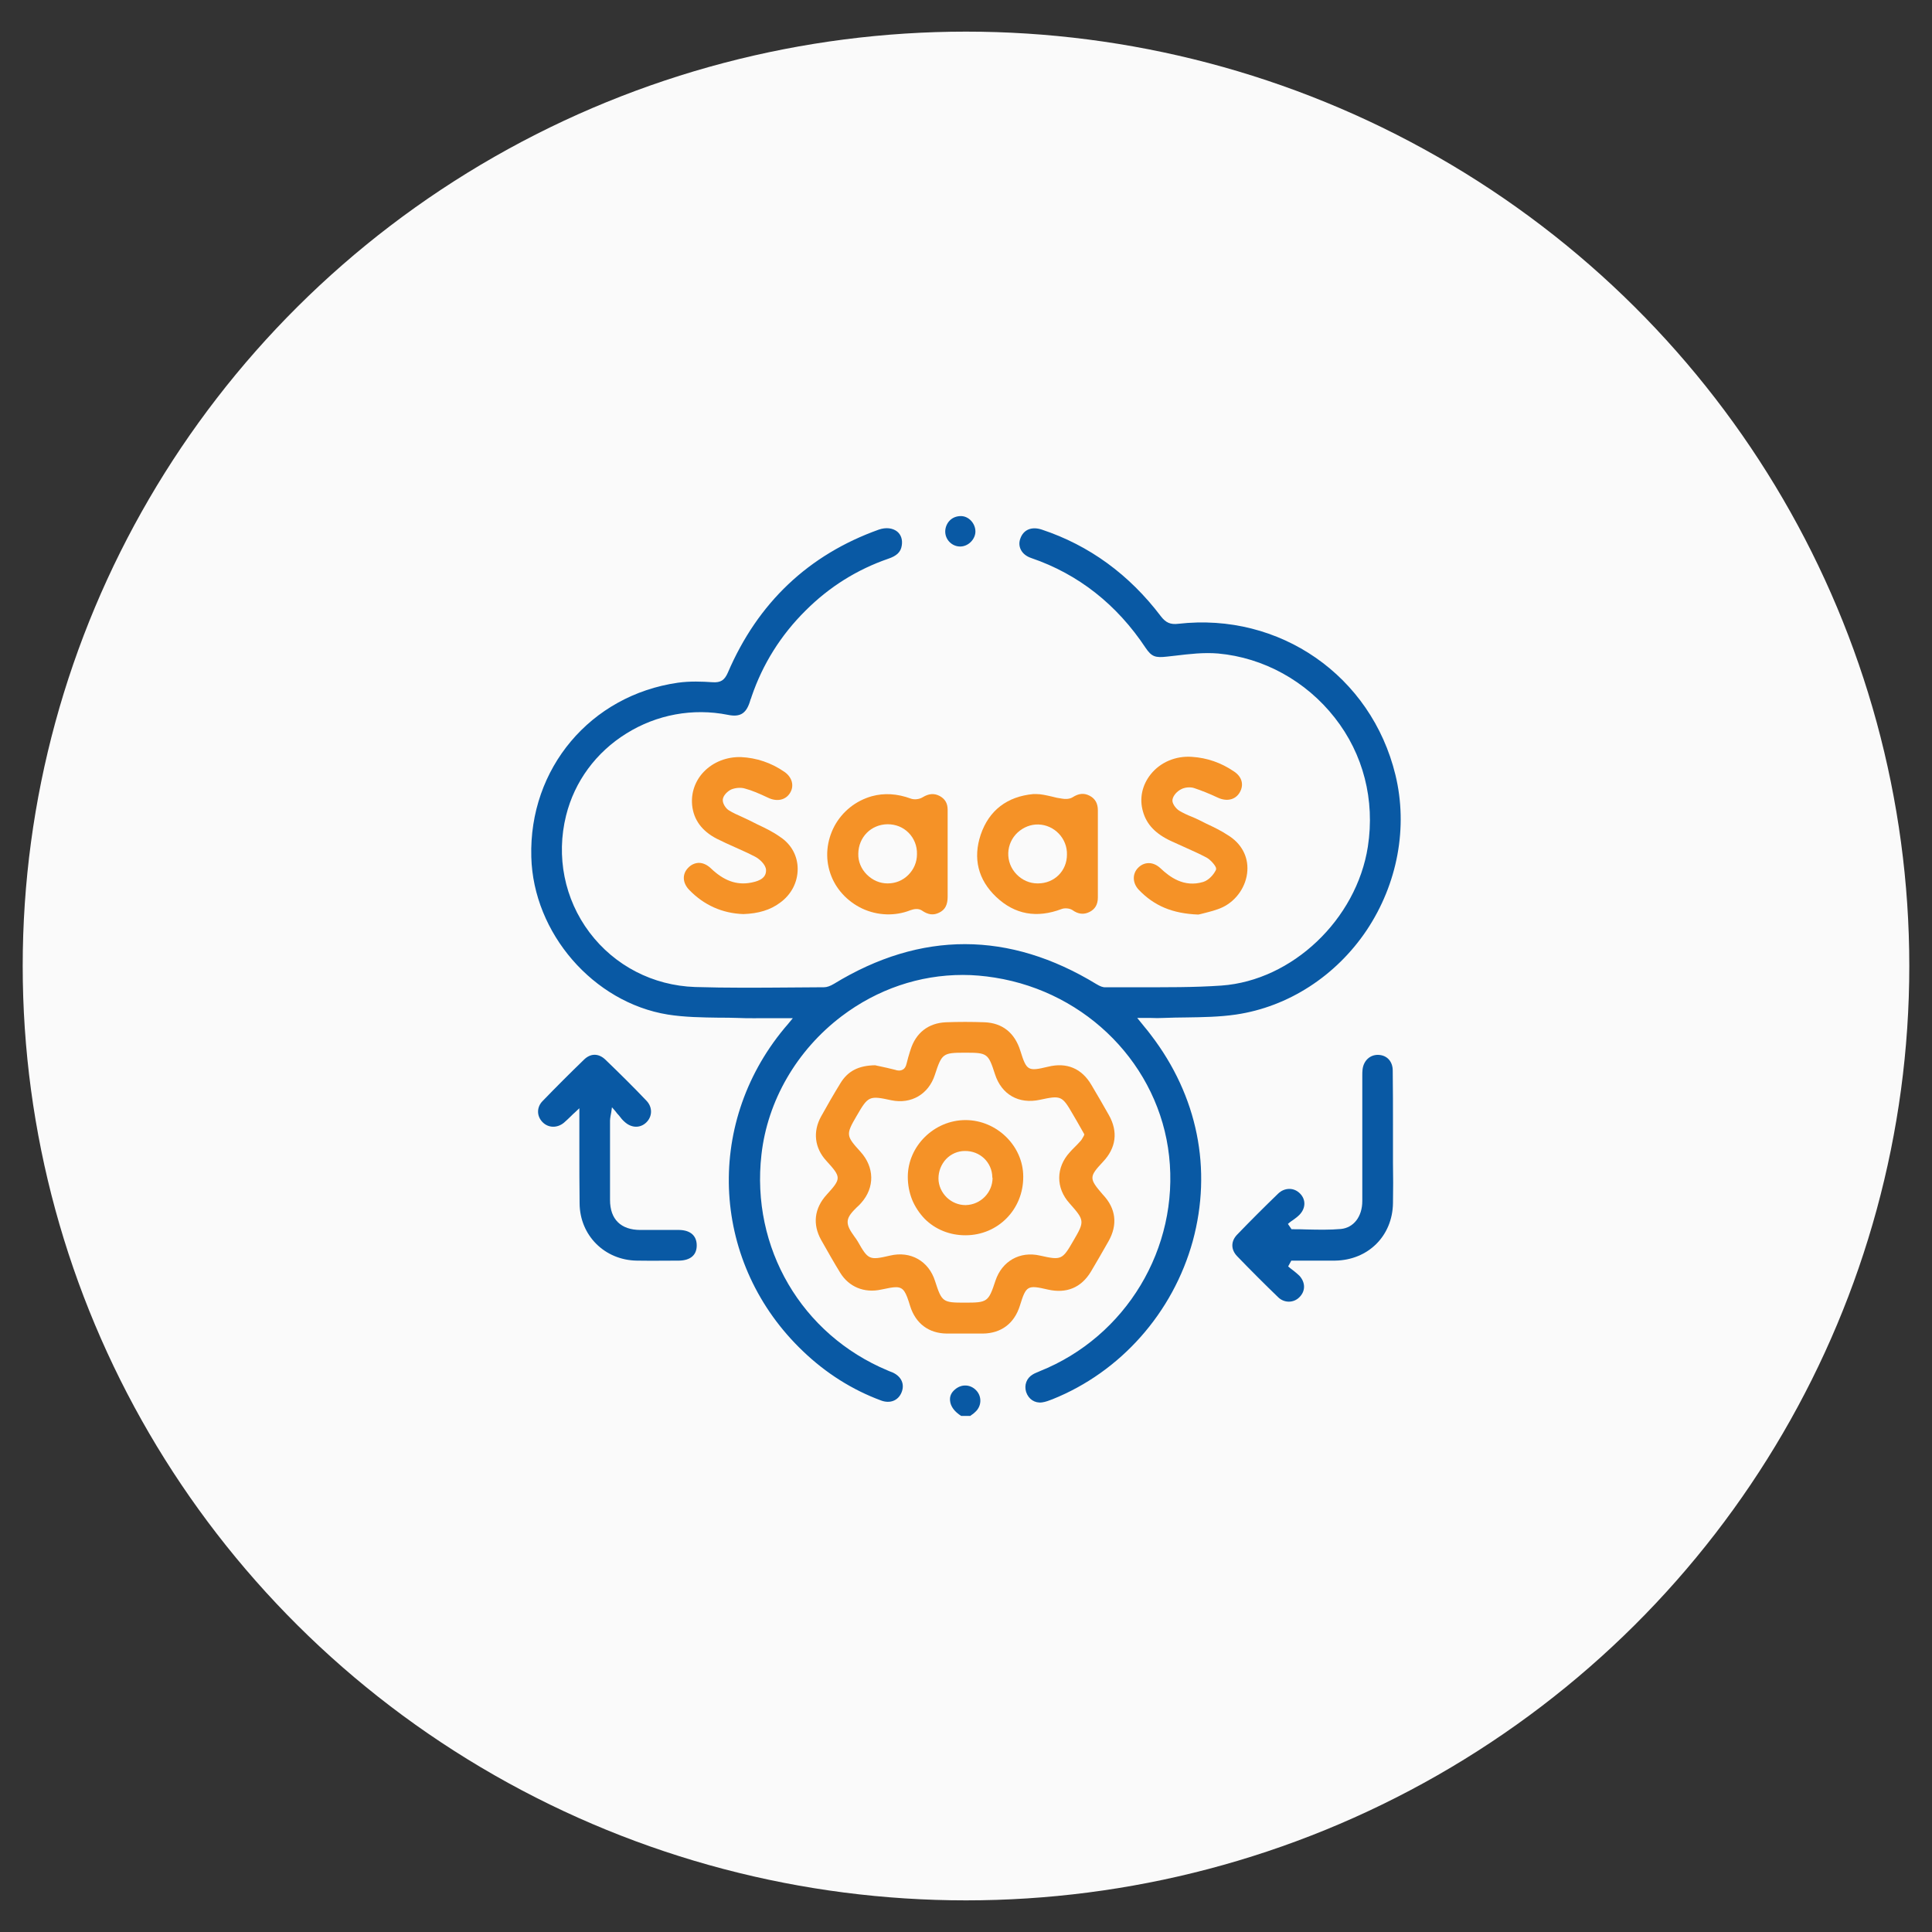<svg xmlns="http://www.w3.org/2000/svg" xmlns:xlink="http://www.w3.org/1999/xlink" version="1.1" id="Layer_1" x="0px" y="0px" viewBox="0 0 800 800" style="enable-background:new 0 0 800 800;" xml:space="preserve"><rect x="0" y="0" width="800" height="800" fill="#333333" stroke="none"/> <style type="text/css"> .st0{fill:#FAFAFA;} .st1{fill:#0959A4;} .st2{fill:#F59227;} </style> <ellipse class="st0" cx="400" cy="400" rx="390.6" ry="386.9"></ellipse> <g> </g> <g> </g> <g> <g> <path class="st1" d="M403.9,584.6c-0.5,0.5-1,0.9-1.6,1.3c-0.2,0.1-0.4,0.3-0.5,0.4H398c-2.7-1.7-4.4-3.9-4.6-6.3 c-0.2-1.8,0.5-3.4,2.1-4.7c2.7-2.3,6.4-2.1,8.8,0.5C406.6,578.3,406.5,582.2,403.9,584.6z"></path> </g> <g> <path class="st1" d="M565.9,385.2c-12.7,18.9-32.4,31.7-54.1,34.9c-6.8,1-13.9,1.1-20.7,1.2c-3,0-6,0.1-9.1,0.2 c-1.8,0.1-3.7,0.1-5.8,0c-1,0-2.1,0-3.3,0h-2l1.3,1.6c0.6,0.7,1.1,1.4,1.7,2.1c1,1.2,1.9,2.3,2.7,3.4 c19.3,25.2,25.4,55.5,17.3,85.3c-8.2,29.7-29.9,54.2-58.1,65.5c-1.3,0.5-2.8,1.1-4.3,1.3c-3,0.4-5.6-1.3-6.6-4.3 c-0.9-2.9,0.2-5.8,2.8-7.3c0.8-0.5,1.7-0.8,2.6-1.2l0.2-0.1c35.8-14.3,57.8-51,53.6-89.1c-4.1-37.4-33.8-67.8-72.2-73.9 c-4.4-0.7-8.8-1.1-13.2-1.1c-18,0-35.4,5.9-50.2,17.1c-18.6,14.1-30.7,35-33.2,57.3c-4.4,38.6,16.6,74.5,52.3,89.4 c0.2,0.1,0.5,0.2,0.7,0.3c0.4,0.2,0.9,0.3,1.3,0.5c3.7,1.7,5.1,4.9,3.7,8.3c-1.4,3.4-4.8,4.7-8.5,3.3 c-11.9-4.4-22.8-11.3-32.2-20.3c-37.9-36-41.2-93.5-7.9-133.7c0.3-0.4,0.7-0.8,1.2-1.4l2.4-2.9h-2.1c-2.4,0-4.7,0-7,0 c-4.9,0-9.5,0.1-14.1-0.1c-2.4-0.1-4.9-0.1-7.3-0.1c-7.1-0.1-14.4-0.2-21.3-1.3c-30.8-5-55.7-33.7-56.5-65.3 c-1-36.6,24.5-66.9,60.7-72.1c5-0.7,10.1-0.5,14.4-0.2c3.3,0.2,4.9-0.8,6.3-4c12.4-28.9,33.4-48.8,62.5-59.2 c2.9-1,5.7-0.7,7.6,0.8c1.6,1.3,2.3,3.4,1.9,5.8c-0.4,2.7-2.1,4.3-5.7,5.5c-12.7,4.4-24.2,11.5-34.1,21.4 c-10.3,10.2-17.8,22.2-22.4,35.7c-0.1,0.4-0.2,0.7-0.4,1.1c-0.1,0.4-0.3,0.9-0.4,1.3c-1.6,4.7-4.1,6.1-9,5.1 c-14.5-2.9-29.5-0.1-42,7.7c-12.6,7.8-21.5,19.9-25,34c-4.2,16.9-0.7,34.6,9.7,48.4c10.4,13.8,26.3,22,43.7,22.6 c13.1,0.4,26.4,0.3,39.3,0.2c4.7,0,9.4-0.1,14.1-0.1c1.2,0,2.6-0.5,4.1-1.4c36-22,72.6-21.9,108.7,0.1c1.5,0.9,2.7,1.4,3.8,1.3 c4.5,0,9.1,0,13.6,0c11.3,0,22.9,0.1,34.4-0.7c29.3-2.1,55.9-27.4,60.6-57.5c3-19.4-1.9-38.4-13.7-53.4 c-11.9-15.2-29.5-24.9-48.3-26.6c-5.9-0.5-11.9,0.2-17.7,0.9c-1.2,0.1-2.4,0.3-3.6,0.4c-4.6,0.5-6.2,0.1-8.7-3.6 c-12-18.1-28-30.6-47.3-37.2c-2.1-0.7-3.6-1.9-4.4-3.5c-0.7-1.4-0.8-3-0.2-4.6c1.3-3.7,4.7-5.1,8.9-3.7 c19.6,6.5,36.2,18.6,49.3,35.9c2,2.6,3.9,3.5,7.2,3.1c42-4.8,79.9,21.5,89.9,62.5C583.1,342.5,578.7,366,565.9,385.2z"></path> </g> <g> <path class="st2" d="M456.7,481.1c5.5-5.8,6.3-12.5,2.5-19.3c-2.3-4.1-4.8-8.4-7.3-12.6c-4-6.8-10.2-9.4-17.9-7.5 c-8.4,2-8.9,1.7-11.5-6.6c-2.3-7.4-7.4-11.5-14.8-11.8c-5.4-0.2-10.8-0.2-16,0c-7.2,0.3-12.5,4.3-14.7,11.5l-0.2,0.6 c-0.5,1.6-1,3.3-1.4,5c-0.3,1.3-0.8,2.1-1.6,2.5c-1,0.6-2.3,0.4-3.1,0.1c-2.3-0.6-4.6-1.1-6.5-1.5c-0.7-0.1-1.3-0.3-1.8-0.4 c-6.9,0.1-11.4,2.4-14.5,7.6c-2.7,4.4-5.3,8.9-7.9,13.6c-3.5,6.3-2.7,13.1,2.2,18.4c6.2,6.8,6.2,7.3,0.1,14 c-5.1,5.6-5.9,12.2-2.3,18.7c3.1,5.5,5.5,9.7,7.9,13.6c3.6,5.9,10,8.5,16.9,7c2.8-0.6,4.8-1,6.2-1c3.2,0,4.1,2,5.9,7.9 c2.3,7.2,7.7,11.2,15.1,11.3c4.8,0,9.7,0,15,0c7.6-0.1,13-4.2,15.3-11.5c2.6-8.4,3.1-8.7,11.7-6.7c7.6,1.7,13.7-0.8,17.7-7.4 c2.3-3.9,4.7-8,7.3-12.6c3.9-6.9,3.1-13.6-2.3-19.3C450.9,488,450.9,487.3,456.7,481.1z M448.8,470.3c-0.1,0.2-0.3,0.5-0.4,0.7 c-0.3,0.5-0.6,1.1-1.1,1.6c-0.8,0.9-1.6,1.7-2.4,2.5c-0.7,0.7-1.3,1.3-1.9,2c-5.8,6.3-5.9,14.8-0.1,21.2c6.2,7,6.3,7.4,1.6,15.4 c-4.6,8-5,8.2-13.9,6.2c-8.3-1.9-15.7,2.3-18.4,10.4c-2.9,8.8-3.3,9.1-12.6,9.1c-9.2,0-9.6-0.2-12.4-8.9 c-2.6-8.3-10.1-12.6-18.6-10.6c-8.6,2-9.1,1.8-13.4-5.8c-0.4-0.7-0.9-1.4-1.5-2.2c-1.4-2-2.9-4.1-2.7-6.3c0.2-2.1,2-3.9,3.8-5.7 c0.7-0.6,1.3-1.2,1.8-1.8c5.7-6.4,5.5-14.8-0.3-21.2c-6-6.6-6.1-7.1-1.6-14.8c4.8-8.3,5.2-8.5,14.4-6.5c8.2,1.7,15.4-2.5,18-10.5 c2.9-8.9,3.3-9.2,12.5-9.2c9.2,0,9.6,0.2,12.4,8.9c2.7,8.4,9.8,12.5,18.6,10.6c8.8-1.9,9.2-1.7,13.7,6.1c1,1.7,2,3.4,3,5.2l1.7,3 L448.8,470.3z"></path> </g> <g> <path class="st1" d="M576.8,498.2c-0.2,13.6-10.3,23.6-24,23.8c-4,0-8.1,0-12,0c-1.8,0-3.6,0-5.5,0h-0.6l-1.3,2.4l0.6,0.5 c0.4,0.4,0.9,0.7,1.4,1.1c1,0.8,1.9,1.5,2.7,2.3c2.5,2.8,2.5,6.3,0,8.8c-2.4,2.5-6.3,2.5-8.8,0.1c-5.6-5.4-11.4-11.2-17-17 c-2.7-2.8-2.7-6.3,0.1-9.1c5.4-5.6,11-11.2,16.8-16.8c1.3-1.3,3-2,4.7-2h0c1.7,0,3.2,0.7,4.4,1.9c2.5,2.5,2.4,6.1-0.2,8.8 c-0.8,0.8-1.7,1.5-2.7,2.2c-0.5,0.3-1,0.7-1.4,1l-0.7,0.6l1.5,2.2h0.5c2,0,4,0,6,0.1c4.6,0.1,9.3,0.2,13.9-0.2 c5.3-0.5,8.9-5.1,8.9-11.6c0-11.9,0-23.7,0-35.6v-16.4c0-0.8,0-1.6,0.1-2.4c0.4-3.7,3.1-6.2,6.5-6.1c3.6,0.1,6,2.7,6,6.5 c0.1,7.6,0.1,15.3,0.1,22.8c0,2.8,0,5.5,0,8.3c0,2.3,0,4.6,0,7C576.9,486.9,576.9,492.6,576.8,498.2z"></path> </g> <g> <path class="st1" d="M288.5,515.7c0,4-2.6,6.2-7.3,6.3c-5.2,0-11.4,0.1-17.5,0c-13.3-0.2-23.6-10.4-23.7-23.7 c-0.1-7.6-0.1-15.3-0.1-22.8c0-3.4,0-6.7,0-10.1v-6.5l-1.7,1.6c-0.7,0.6-1.3,1.2-1.8,1.7c-1,1-2,1.9-2.9,2.7 c-2.8,2.3-6.5,2.2-8.9-0.3c-2.4-2.5-2.4-6.1,0-8.6c5.6-5.8,11.4-11.6,17.3-17.3c2.7-2.6,6-2.6,8.8,0.1c5.7,5.5,11.5,11.2,17,17 c2.5,2.6,2.5,6.4,0,8.9c-2.5,2.5-6.2,2.5-9.1-0.2c-0.8-0.7-1.5-1.5-2.3-2.6c-0.5-0.5-1-1.1-1.5-1.8l-1.4-1.6l-0.3,2.1 c-0.1,0.6-0.2,1.1-0.3,1.6c-0.1,0.7-0.2,1.3-0.2,1.8v3.3c0,9.7,0,19.7,0,29.6c0,8,4.5,12.4,12.6,12.4c2.3,0,4.7,0,7,0 c3,0,6.1,0,9.1,0C285.9,509.4,288.5,511.7,288.5,515.7z"></path> </g> <g> <path class="st2" d="M330.3,359.8c0,5.5-2.6,10.6-7.3,14c-4,3-9,4.5-15.2,4.7c-8.7-0.3-16.3-3.7-22.4-10c-2.8-2.9-3-6.5-0.5-9.1 c1.2-1.3,2.7-2,4.3-2.1h0.2c1.7,0,3.4,0.8,4.9,2.2c5.4,5.2,10.7,7.1,16.6,6c1.9-0.4,6.5-1.2,6.3-5.3c-0.1-2.2-2.8-4.6-4.6-5.5 c-2.7-1.4-5.6-2.7-8.3-3.9c-2.5-1.1-5.1-2.3-7.5-3.5c-6.2-3.2-9.6-7.9-10.2-13.9c-0.5-5.2,1.3-10.2,4.9-13.9c3.9-4,9.5-6.2,15.4-6 c6.3,0.3,12.4,2.3,17.9,6.1c3.2,2.2,4.2,5.8,2.3,8.8c-1.8,2.9-5.4,3.7-9.1,1.9c-3.6-1.7-6.6-3-9.6-3.8c-1.7-0.5-3.9-0.3-5.6,0.4 c-1.5,0.7-3.3,2.4-3.5,4.1c-0.2,1.6,1.2,3.8,2.6,4.6c1.6,1,3.4,1.8,5,2.5c1.1,0.5,2.2,1,3.2,1.5c1.2,0.6,2.4,1.2,3.6,1.8 c3.2,1.5,6.5,3.1,9.4,5.2C327.8,349.7,330.3,354.6,330.3,359.8z"></path> </g> <g> <path class="st2" d="M516.5,360.6c-0.4,6.3-4.4,12.2-10.1,15c-2.7,1.3-5.8,2-8.1,2.6c-0.8,0.2-1.5,0.4-2.1,0.5 c-10.7-0.4-18.3-3.6-24.7-10.3c-2.6-2.8-2.7-6.6-0.2-9.1c1.3-1.3,2.8-1.9,4.4-1.9c1.6,0,3.3,0.7,4.8,2.1c3.8,3.6,9.7,8.1,17.7,5.7 c2.3-0.7,4.3-3,5.2-4.8c0.2-0.3,0.2-0.7,0.1-1.1c-0.4-1.2-2.4-3.4-3.9-4.2c-3-1.6-6.2-3-9.3-4.4c-1.8-0.8-3.6-1.6-5.3-2.4 c-6.5-3-10.2-6.9-11.7-12.2c-1.6-5.4-0.4-11,3.2-15.5c4-5,10.4-7.7,17.1-7.2c6.2,0.4,12,2.4,17.3,6c3.4,2.2,4.3,5.6,2.4,8.8 c-1.8,3-5.3,3.8-9,2.1c-3.6-1.7-6.9-3-9.9-4c-1.6-0.5-3.8-0.3-5.3,0.5c-1.6,0.8-3.3,2.5-3.6,4.3c-0.3,1.6,1.5,3.8,2.8,4.6 c1.7,1,3.4,1.8,5.2,2.5c1,0.4,2.1,0.9,3.1,1.4c1,0.5,2,1,3,1.5c3,1.4,6.1,2.9,8.8,4.7C514,349.2,516.9,354.6,516.5,360.6z"></path> </g> <g> <path class="st2" d="M392.4,358.7c0-1.4,0-2.8,0-4.2h0l0-6.3c0-4.3,0-8.6,0-12.9c0-2.7-1.1-4.5-3.3-5.7c-2.3-1.2-4.5-1-7,0.5 c-1.4,0.9-3.5,1.1-4.9,0.6c-5.7-2.1-11.1-2.4-16.2-1c-6.7,1.9-12.2,6.3-15.5,12.4c-3.2,6.1-3.9,13-1.7,19.5 c2.1,6.3,6.9,11.6,13.2,14.6c6.4,3,13.7,3.2,20,0.7c0.6-0.2,1.5-0.5,2.5-0.5c0.8,0,1.6,0.2,2.2,0.6c2.6,1.8,4.8,2.1,7.2,0.9 c2.5-1.2,3.5-3.3,3.5-6.6C392.4,366.9,392.4,362.7,392.4,358.7z M376.1,362.3c-2.3,2.3-5.3,3.5-8.5,3.5h-0.1 c-3.2,0-6.2-1.3-8.6-3.7c-2.3-2.3-3.6-5.4-3.5-8.6c0.1-6.9,5.3-12.1,12.1-12.2c3.4,0,6.4,1.2,8.7,3.5c2.3,2.3,3.6,5.5,3.5,8.9 C379.7,357,378.4,360,376.1,362.3z"></path> </g> <g> <path class="st2" d="M454.6,359v-10.6c0-4.2,0-8.6,0-12.9c0-2.8-1.1-4.8-3.4-6c-2.3-1.2-4.5-1-7,0.6c-1.4,0.9-3.4,0.8-4.4,0.6 c-1.5-0.2-3-0.5-4.4-0.9c-2.2-0.5-4.3-1-6.4-1c-0.4,0-0.7,0-1.1,0c-10.9,1-18.4,6.8-21.8,16.8c-3.3,9.8-1.1,18.7,6.4,25.8 c7.7,7.3,16.8,8.9,27.1,5c1.3-0.5,3.3-0.3,4.4,0.4c2.5,1.8,4.8,2,7.2,0.8c2.3-1.2,3.4-3.1,3.4-6 C454.6,367.4,454.6,363.1,454.6,359z M429.8,365.8h-0.2c-3.3,0-6.4-1.4-8.7-3.8c-2.3-2.4-3.5-5.5-3.4-8.8c0.1-3.2,1.5-6.3,3.9-8.5 c2.4-2.2,5.5-3.4,8.6-3.3c6.6,0.2,12,5.8,11.8,12.5C441.8,360.6,436.6,365.8,429.8,365.8z"></path> </g> <g> <path class="st1" d="M403.9,220.1c0,1.5-0.7,3.1-1.9,4.3c-1.2,1.2-2.8,1.9-4.4,1.9c-3.4,0-6.2-2.8-6.2-6.2c0-1.7,0.7-3.4,1.9-4.6 c1.2-1.2,2.8-1.8,4.6-1.8C401.1,213.7,403.9,216.7,403.9,220.1z"></path> </g> <g> <path class="st2" d="M399.8,463.8C399.8,463.8,399.8,463.8,399.8,463.8c-13,0-23.9,10.8-23.9,23.5c0,3.3,0.6,6.5,1.8,9.5 c1.2,2.9,3,5.6,5.2,7.9c4.4,4.4,10.4,6.8,16.8,6.8h0.1c13.4,0,24-10.7,23.9-24.3C423.7,474.5,412.7,463.8,399.8,463.8z M411,487.7 c0,6.1-4.9,11.1-11,11.3h-0.3c-2.7,0-5.5-1.1-7.6-3.1c-2.2-2.1-3.5-5-3.5-7.9c0-3,1.1-5.8,3.1-8c2.1-2.2,4.9-3.4,7.8-3.4 c6.3-0.1,11.3,4.7,11.4,10.9V487.7z"></path> </g> </g> </svg>